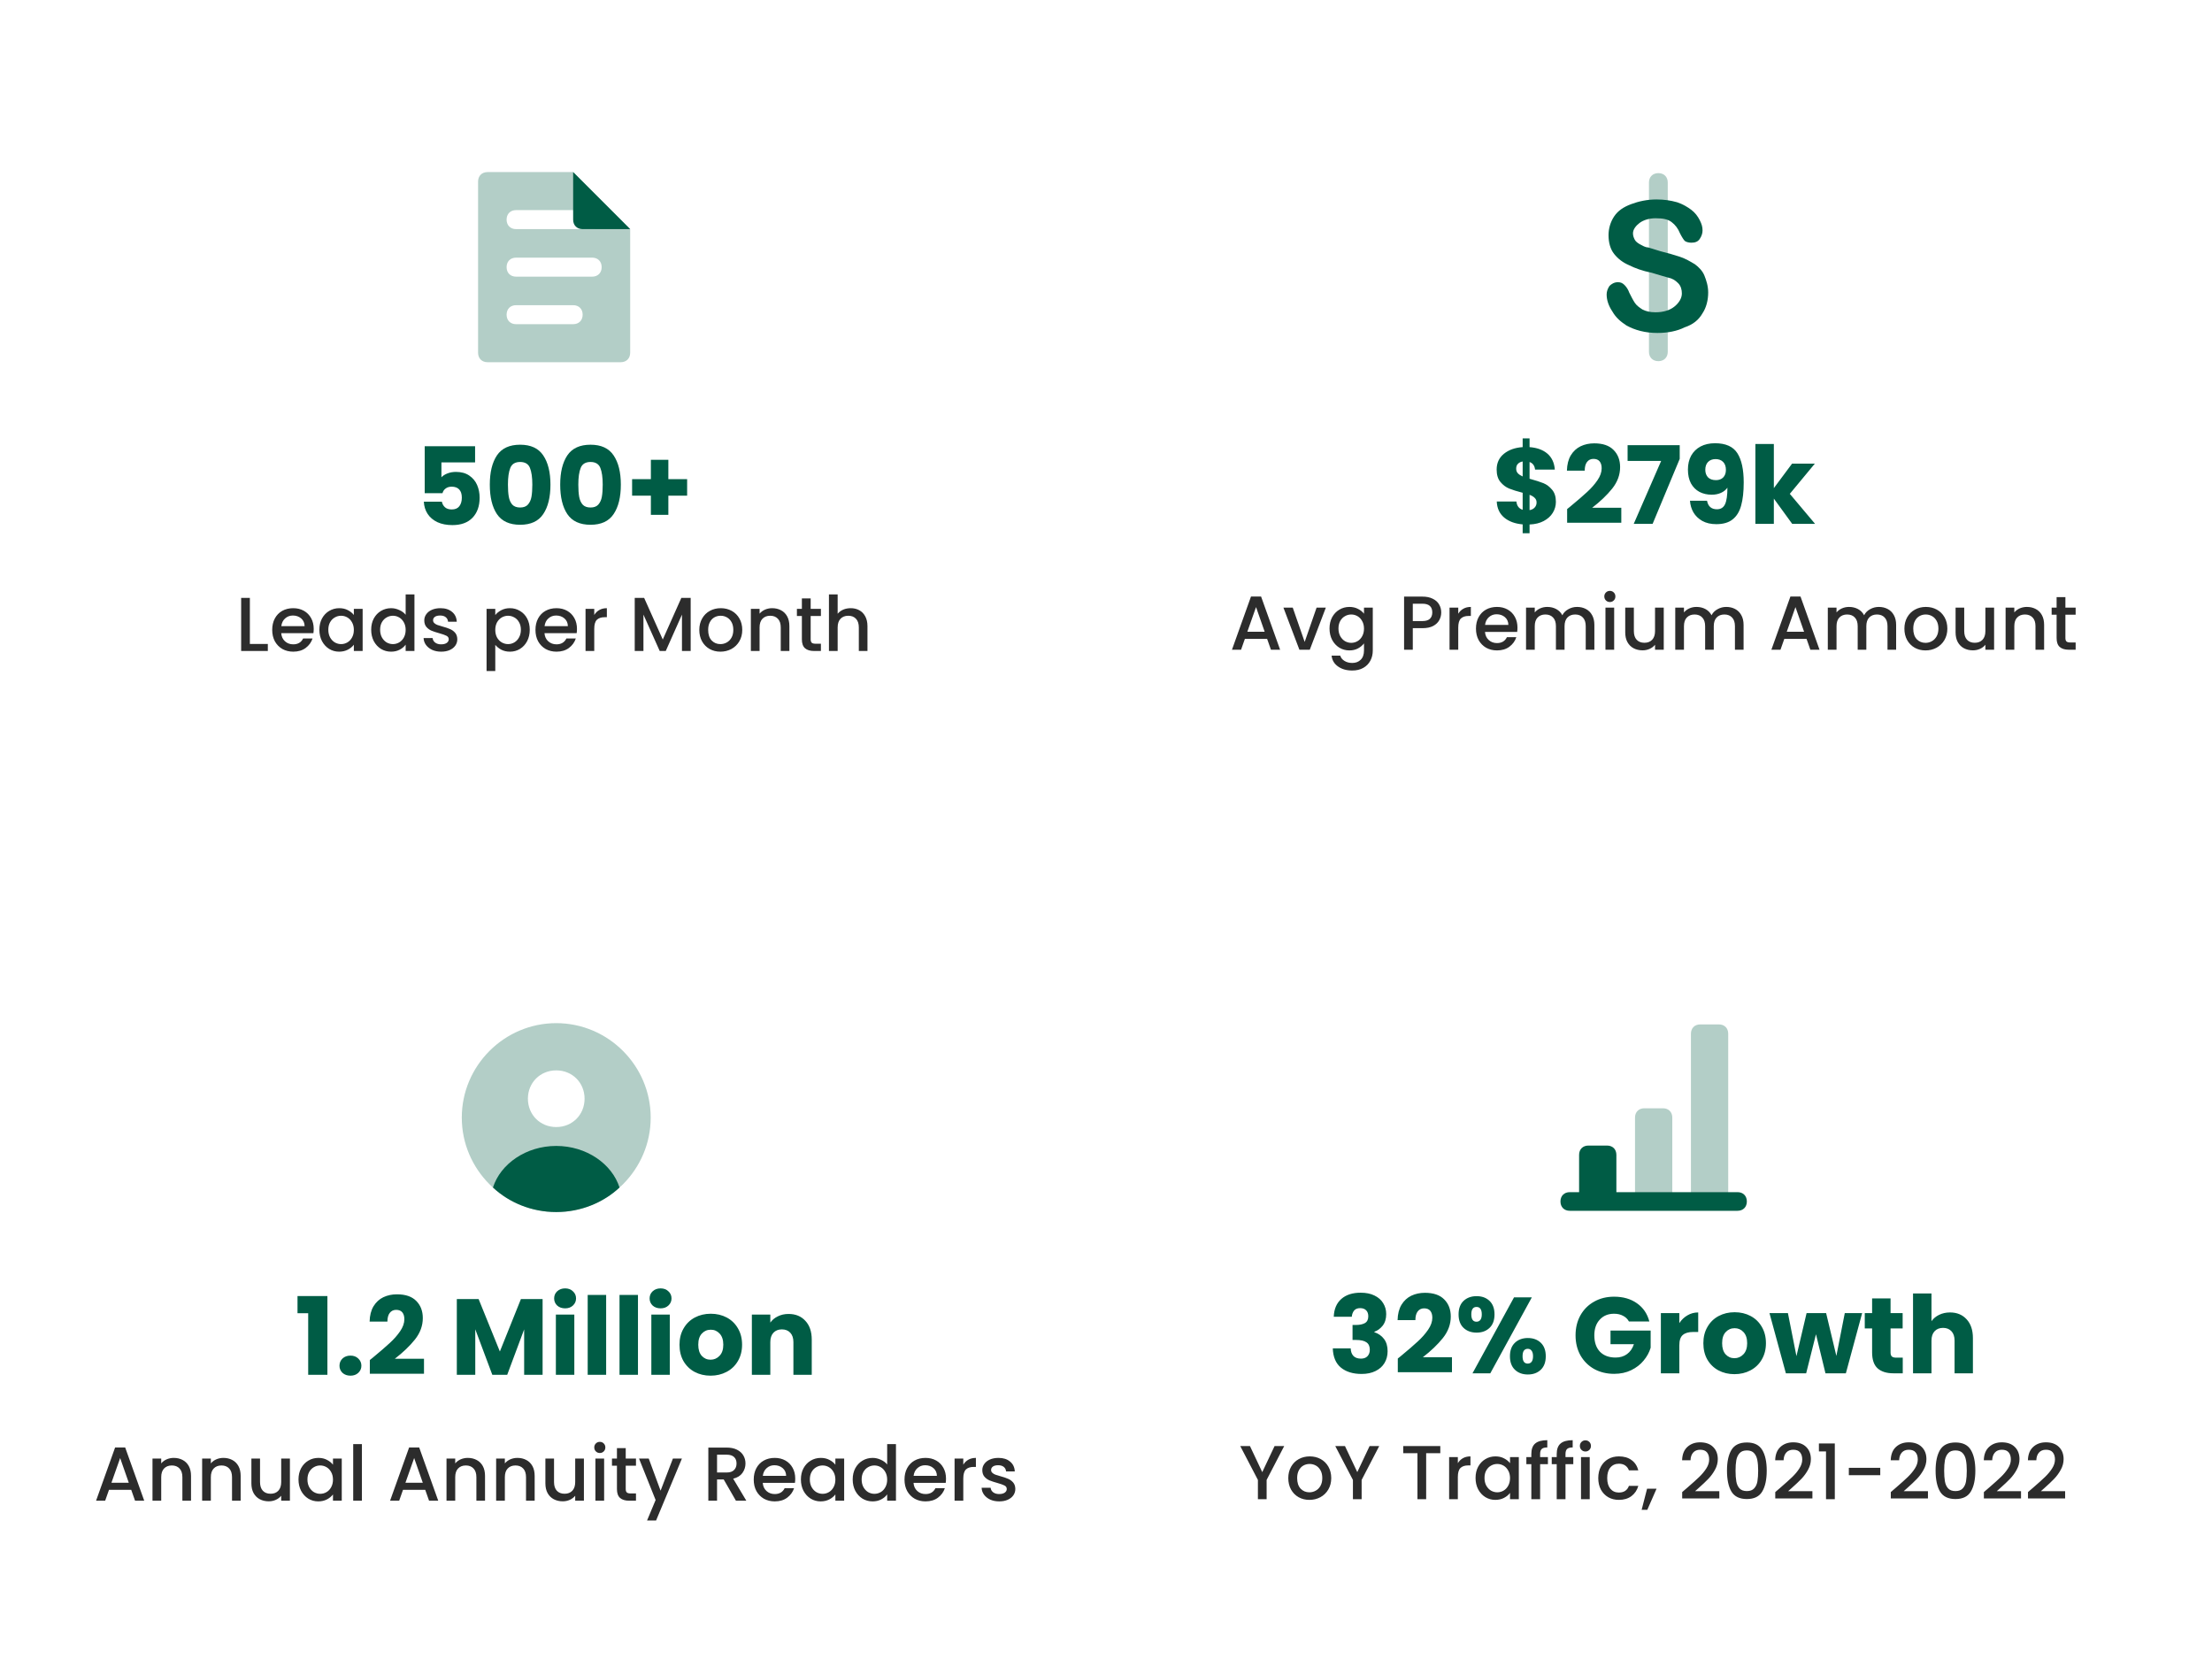 <?xml version="1.0" encoding="UTF-8"?> <svg xmlns="http://www.w3.org/2000/svg" width="492" height="369" viewBox="0 0 492 369" fill="none"><g filter="url(#filter0_d_2346_2205)"><rect x="8.937" y="193.16" width="229.567" height="163.84" rx="4" fill="white"></rect><path opacity="0.3" d="M144.729 244.58C144.729 256.135 135.275 265.588 123.721 265.588C112.166 265.588 102.712 256.135 102.712 244.58C102.712 233.026 112.166 223.572 123.721 223.572C135.275 223.572 144.729 233.026 144.729 244.58ZM123.721 234.076C120.149 234.076 117.418 236.807 117.418 240.378C117.418 243.95 120.149 246.681 123.721 246.681C127.292 246.681 130.023 243.95 130.023 240.378C130.023 236.807 127.292 234.076 123.721 234.076Z" fill="#005C45"></path><path d="M123.72 265.588C129.182 265.588 134.224 263.488 137.796 260.126C136.115 254.874 130.443 250.883 123.72 250.883C116.997 250.883 111.325 254.874 109.645 260.126C113.216 263.488 118.258 265.588 123.72 265.588Z" fill="#005C45"></path><path d="M66.173 288.086V284.27H72.821V301.79H68.549V288.086H66.173ZM77.957 301.982C77.237 301.982 76.645 301.774 76.181 301.358C75.733 300.926 75.509 300.398 75.509 299.774C75.509 299.134 75.733 298.598 76.181 298.166C76.645 297.734 77.237 297.518 77.957 297.518C78.661 297.518 79.237 297.734 79.685 298.166C80.149 298.598 80.381 299.134 80.381 299.774C80.381 300.398 80.149 300.926 79.685 301.358C79.237 301.774 78.661 301.982 77.957 301.982ZM82.258 298.502C82.802 298.07 83.05 297.87 83.002 297.902C84.57 296.606 85.802 295.542 86.698 294.71C87.61 293.878 88.378 293.006 89.002 292.094C89.626 291.182 89.938 290.294 89.938 289.43C89.938 288.774 89.786 288.262 89.482 287.894C89.178 287.526 88.722 287.342 88.114 287.342C87.506 287.342 87.026 287.574 86.674 288.038C86.338 288.486 86.17 289.126 86.17 289.958H82.21C82.242 288.598 82.53 287.462 83.074 286.55C83.634 285.638 84.362 284.966 85.258 284.534C86.17 284.102 87.178 283.886 88.282 283.886C90.186 283.886 91.618 284.374 92.578 285.35C93.554 286.326 94.042 287.598 94.042 289.166C94.042 290.878 93.458 292.47 92.29 293.942C91.122 295.398 89.634 296.822 87.826 298.214H94.306V301.55H82.258V298.502ZM120.687 284.942V301.79H116.583V291.686L112.815 301.79H109.503L105.711 291.662V301.79H101.607V284.942H106.455L111.183 296.606L115.863 284.942H120.687ZM125.702 287.006C124.982 287.006 124.39 286.798 123.926 286.382C123.478 285.95 123.254 285.422 123.254 284.798C123.254 284.158 123.478 283.63 123.926 283.214C124.39 282.782 124.982 282.566 125.702 282.566C126.406 282.566 126.982 282.782 127.43 283.214C127.894 283.63 128.126 284.158 128.126 284.798C128.126 285.422 127.894 285.95 127.43 286.382C126.982 286.798 126.406 287.006 125.702 287.006ZM127.742 288.398V301.79H123.638V288.398H127.742ZM134.821 284.03V301.79H130.717V284.03H134.821ZM141.899 284.03V301.79H137.795V284.03H141.899ZM146.937 287.006C146.217 287.006 145.625 286.798 145.161 286.382C144.713 285.95 144.489 285.422 144.489 284.798C144.489 284.158 144.713 283.63 145.161 283.214C145.625 282.782 146.217 282.566 146.937 282.566C147.641 282.566 148.217 282.782 148.665 283.214C149.129 283.63 149.361 284.158 149.361 284.798C149.361 285.422 149.129 285.95 148.665 286.382C148.217 286.798 147.641 287.006 146.937 287.006ZM148.977 288.398V301.79H144.873V288.398H148.977ZM158.047 301.982C156.735 301.982 155.551 301.702 154.495 301.142C153.455 300.582 152.631 299.782 152.023 298.742C151.431 297.702 151.135 296.486 151.135 295.094C151.135 293.718 151.439 292.51 152.047 291.47C152.655 290.414 153.487 289.606 154.543 289.046C155.599 288.486 156.783 288.206 158.095 288.206C159.407 288.206 160.591 288.486 161.647 289.046C162.703 289.606 163.535 290.414 164.143 291.47C164.751 292.51 165.055 293.718 165.055 295.094C165.055 296.47 164.743 297.686 164.119 298.742C163.511 299.782 162.671 300.582 161.599 301.142C160.543 301.702 159.359 301.982 158.047 301.982ZM158.047 298.43C158.831 298.43 159.495 298.142 160.039 297.566C160.599 296.99 160.879 296.166 160.879 295.094C160.879 294.022 160.607 293.198 160.063 292.622C159.535 292.046 158.879 291.758 158.095 291.758C157.295 291.758 156.631 292.046 156.103 292.622C155.575 293.182 155.311 294.006 155.311 295.094C155.311 296.166 155.567 296.99 156.079 297.566C156.607 298.142 157.263 298.43 158.047 298.43ZM175.392 288.254C176.96 288.254 178.208 288.766 179.136 289.79C180.08 290.798 180.552 292.19 180.552 293.966V301.79H176.472V294.518C176.472 293.622 176.24 292.926 175.776 292.43C175.312 291.934 174.688 291.686 173.904 291.686C173.12 291.686 172.496 291.934 172.032 292.43C171.568 292.926 171.336 293.622 171.336 294.518V301.79H167.232V288.398H171.336V290.174C171.752 289.582 172.312 289.118 173.016 288.782C173.72 288.43 174.512 288.254 175.392 288.254Z" fill="#005C45"></path><path d="M29.189 327.376H24.242L23.392 329.79H21.369L25.602 317.958H27.846L32.079 329.79H30.039L29.189 327.376ZM28.645 325.795L26.724 320.304L24.786 325.795H28.645ZM38.645 320.27C39.382 320.27 40.039 320.423 40.617 320.729C41.207 321.035 41.666 321.488 41.995 322.089C42.323 322.69 42.487 323.415 42.487 324.265V329.79H40.566V324.554C40.566 323.715 40.357 323.075 39.938 322.633C39.518 322.18 38.946 321.953 38.221 321.953C37.495 321.953 36.917 322.18 36.486 322.633C36.067 323.075 35.858 323.715 35.858 324.554V329.79H33.919V320.423H35.858V321.494C36.175 321.109 36.577 320.808 37.065 320.593C37.563 320.378 38.09 320.27 38.645 320.27ZM49.686 320.27C50.422 320.27 51.08 320.423 51.658 320.729C52.247 321.035 52.706 321.488 53.035 322.089C53.363 322.69 53.528 323.415 53.528 324.265V329.79H51.607V324.554C51.607 323.715 51.397 323.075 50.978 322.633C50.558 322.18 49.986 321.953 49.261 321.953C48.535 321.953 47.957 322.18 47.527 322.633C47.107 323.075 46.898 323.715 46.898 324.554V329.79H44.96V320.423H46.898V321.494C47.215 321.109 47.617 320.808 48.105 320.593C48.603 320.378 49.13 320.27 49.686 320.27ZM64.483 320.423V329.79H62.545V328.685C62.239 329.07 61.836 329.376 61.338 329.603C60.85 329.818 60.329 329.926 59.774 329.926C59.037 329.926 58.374 329.773 57.785 329.467C57.207 329.161 56.748 328.708 56.408 328.107C56.079 327.506 55.915 326.781 55.915 325.931V320.423H57.836V325.642C57.836 326.481 58.045 327.127 58.465 327.58C58.884 328.022 59.456 328.243 60.182 328.243C60.907 328.243 61.479 328.022 61.899 327.58C62.329 327.127 62.545 326.481 62.545 325.642V320.423H64.483ZM66.394 325.064C66.394 324.123 66.586 323.29 66.972 322.565C67.368 321.84 67.901 321.279 68.57 320.882C69.25 320.474 69.998 320.27 70.814 320.27C71.55 320.27 72.191 320.417 72.735 320.712C73.29 320.995 73.732 321.352 74.061 321.783V320.423H76.016V329.79H74.061V328.396C73.732 328.838 73.284 329.206 72.718 329.501C72.151 329.796 71.505 329.943 70.78 329.943C69.975 329.943 69.238 329.739 68.57 329.331C67.901 328.912 67.368 328.334 66.972 327.597C66.586 326.849 66.394 326.005 66.394 325.064ZM74.061 325.098C74.061 324.452 73.925 323.891 73.653 323.415C73.392 322.939 73.046 322.576 72.616 322.327C72.185 322.078 71.72 321.953 71.222 321.953C70.723 321.953 70.258 322.078 69.828 322.327C69.397 322.565 69.046 322.922 68.774 323.398C68.513 323.863 68.383 324.418 68.383 325.064C68.383 325.71 68.513 326.277 68.774 326.764C69.046 327.251 69.397 327.625 69.828 327.886C70.27 328.135 70.734 328.26 71.222 328.26C71.72 328.26 72.185 328.135 72.616 327.886C73.046 327.637 73.392 327.274 73.653 326.798C73.925 326.311 74.061 325.744 74.061 325.098ZM80.499 317.21V329.79H78.561V317.21H80.499ZM94.583 327.376H89.636L88.786 329.79H86.763L90.996 317.958H93.24L97.473 329.79H95.433L94.583 327.376ZM94.039 325.795L92.118 320.304L90.18 325.795H94.039ZM104.039 320.27C104.776 320.27 105.433 320.423 106.011 320.729C106.6 321.035 107.059 321.488 107.388 322.089C107.717 322.69 107.881 323.415 107.881 324.265V329.79H105.96V324.554C105.96 323.715 105.75 323.075 105.331 322.633C104.912 322.18 104.339 321.953 103.614 321.953C102.889 321.953 102.311 322.18 101.88 322.633C101.461 323.075 101.251 323.715 101.251 324.554V329.79H99.313V320.423H101.251V321.494C101.568 321.109 101.971 320.808 102.458 320.593C102.957 320.378 103.484 320.27 104.039 320.27ZM115.079 320.27C115.816 320.27 116.473 320.423 117.051 320.729C117.64 321.035 118.099 321.488 118.428 322.089C118.757 322.69 118.921 323.415 118.921 324.265V329.79H117V324.554C117 323.715 116.79 323.075 116.371 322.633C115.952 322.18 115.379 321.953 114.654 321.953C113.929 321.953 113.351 322.18 112.92 322.633C112.501 323.075 112.291 323.715 112.291 324.554V329.79H110.353V320.423H112.291V321.494C112.608 321.109 113.011 320.808 113.498 320.593C113.997 320.378 114.524 320.27 115.079 320.27ZM129.876 320.423V329.79H127.938V328.685C127.632 329.07 127.23 329.376 126.731 329.603C126.244 329.818 125.722 329.926 125.167 329.926C124.43 329.926 123.767 329.773 123.178 329.467C122.6 329.161 122.141 328.708 121.801 328.107C121.472 327.506 121.308 326.781 121.308 325.931V320.423H123.229V325.642C123.229 326.481 123.439 327.127 123.858 327.58C124.277 328.022 124.85 328.243 125.575 328.243C126.3 328.243 126.873 328.022 127.292 327.58C127.723 327.127 127.938 326.481 127.938 325.642V320.423H129.876ZM133.419 319.182C133.068 319.182 132.773 319.063 132.535 318.825C132.297 318.587 132.178 318.292 132.178 317.941C132.178 317.59 132.297 317.295 132.535 317.057C132.773 316.819 133.068 316.7 133.419 316.7C133.759 316.7 134.048 316.819 134.286 317.057C134.524 317.295 134.643 317.59 134.643 317.941C134.643 318.292 134.524 318.587 134.286 318.825C134.048 319.063 133.759 319.182 133.419 319.182ZM134.371 320.423V329.79H132.433V320.423H134.371ZM139.177 322.004V327.189C139.177 327.54 139.256 327.795 139.415 327.954C139.585 328.101 139.868 328.175 140.265 328.175H141.455V329.79H139.925C139.052 329.79 138.383 329.586 137.919 329.178C137.454 328.77 137.222 328.107 137.222 327.189V322.004H136.117V320.423H137.222V318.094H139.177V320.423H141.455V322.004H139.177ZM151.673 320.423L145.927 334.193H143.921L145.825 329.637L142.136 320.423H144.295L146.93 327.563L149.667 320.423H151.673ZM163.688 329.79L160.968 325.064H159.489V329.79H157.551V317.975H161.631C162.538 317.975 163.303 318.134 163.926 318.451C164.561 318.768 165.031 319.193 165.337 319.726C165.655 320.259 165.813 320.854 165.813 321.511C165.813 322.282 165.587 322.984 165.133 323.619C164.691 324.242 164.006 324.667 163.076 324.894L166 329.79H163.688ZM159.489 323.517H161.631C162.357 323.517 162.901 323.336 163.263 322.973C163.637 322.61 163.824 322.123 163.824 321.511C163.824 320.899 163.643 320.423 163.28 320.083C162.918 319.732 162.368 319.556 161.631 319.556H159.489V323.517ZM176.878 324.877C176.878 325.228 176.855 325.546 176.81 325.829H169.653C169.709 326.577 169.987 327.178 170.486 327.631C170.984 328.084 171.596 328.311 172.322 328.311C173.364 328.311 174.101 327.875 174.532 327.002H176.623C176.339 327.863 175.824 328.572 175.076 329.127C174.339 329.671 173.421 329.943 172.322 329.943C171.426 329.943 170.622 329.745 169.908 329.348C169.205 328.94 168.65 328.373 168.242 327.648C167.845 326.911 167.647 326.061 167.647 325.098C167.647 324.135 167.839 323.29 168.225 322.565C168.621 321.828 169.171 321.262 169.874 320.865C170.588 320.468 171.404 320.27 172.322 320.27C173.206 320.27 173.993 320.463 174.685 320.848C175.376 321.233 175.914 321.777 176.3 322.48C176.685 323.171 176.878 323.97 176.878 324.877ZM174.855 324.265C174.843 323.551 174.588 322.979 174.09 322.548C173.591 322.117 172.973 321.902 172.237 321.902C171.568 321.902 170.996 322.117 170.52 322.548C170.044 322.967 169.76 323.54 169.67 324.265H174.855ZM178.139 325.064C178.139 324.123 178.331 323.29 178.717 322.565C179.113 321.84 179.646 321.279 180.315 320.882C180.995 320.474 181.743 320.27 182.559 320.27C183.295 320.27 183.936 320.417 184.48 320.712C185.035 320.995 185.477 321.352 185.806 321.783V320.423H187.761V329.79H185.806V328.396C185.477 328.838 185.029 329.206 184.463 329.501C183.896 329.796 183.25 329.943 182.525 329.943C181.72 329.943 180.983 329.739 180.315 329.331C179.646 328.912 179.113 328.334 178.717 327.597C178.331 326.849 178.139 326.005 178.139 325.064ZM185.806 325.098C185.806 324.452 185.67 323.891 185.398 323.415C185.137 322.939 184.791 322.576 184.361 322.327C183.93 322.078 183.465 321.953 182.967 321.953C182.468 321.953 182.003 322.078 181.573 322.327C181.142 322.565 180.791 322.922 180.519 323.398C180.258 323.863 180.128 324.418 180.128 325.064C180.128 325.71 180.258 326.277 180.519 326.764C180.791 327.251 181.142 327.625 181.573 327.886C182.015 328.135 182.479 328.26 182.967 328.26C183.465 328.26 183.93 328.135 184.361 327.886C184.791 327.637 185.137 327.274 185.398 326.798C185.67 326.311 185.806 325.744 185.806 325.098ZM189.66 325.064C189.66 324.123 189.853 323.29 190.238 322.565C190.635 321.84 191.168 321.279 191.836 320.882C192.516 320.474 193.27 320.27 194.097 320.27C194.709 320.27 195.31 320.406 195.899 320.678C196.5 320.939 196.976 321.29 197.327 321.732V317.21H199.282V329.79H197.327V328.379C197.01 328.832 196.568 329.206 196.001 329.501C195.446 329.796 194.806 329.943 194.08 329.943C193.264 329.943 192.516 329.739 191.836 329.331C191.168 328.912 190.635 328.334 190.238 327.597C189.853 326.849 189.66 326.005 189.66 325.064ZM197.327 325.098C197.327 324.452 197.191 323.891 196.919 323.415C196.659 322.939 196.313 322.576 195.882 322.327C195.452 322.078 194.987 321.953 194.488 321.953C193.99 321.953 193.525 322.078 193.094 322.327C192.664 322.565 192.312 322.922 192.04 323.398C191.78 323.863 191.649 324.418 191.649 325.064C191.649 325.71 191.78 326.277 192.04 326.764C192.312 327.251 192.664 327.625 193.094 327.886C193.536 328.135 194.001 328.26 194.488 328.26C194.987 328.26 195.452 328.135 195.882 327.886C196.313 327.637 196.659 327.274 196.919 326.798C197.191 326.311 197.327 325.744 197.327 325.098ZM210.413 324.877C210.413 325.228 210.39 325.546 210.345 325.829H203.188C203.244 326.577 203.522 327.178 204.021 327.631C204.519 328.084 205.131 328.311 205.857 328.311C206.899 328.311 207.636 327.875 208.067 327.002H210.158C209.874 327.863 209.359 328.572 208.611 329.127C207.874 329.671 206.956 329.943 205.857 329.943C204.961 329.943 204.157 329.745 203.443 329.348C202.74 328.94 202.185 328.373 201.777 327.648C201.38 326.911 201.182 326.061 201.182 325.098C201.182 324.135 201.374 323.29 201.76 322.565C202.156 321.828 202.706 321.262 203.409 320.865C204.123 320.468 204.939 320.27 205.857 320.27C206.741 320.27 207.528 320.463 208.22 320.848C208.911 321.233 209.449 321.777 209.835 322.48C210.22 323.171 210.413 323.97 210.413 324.877ZM208.39 324.265C208.378 323.551 208.123 322.979 207.625 322.548C207.126 322.117 206.508 321.902 205.772 321.902C205.103 321.902 204.531 322.117 204.055 322.548C203.579 322.967 203.295 323.54 203.205 324.265H208.39ZM214.258 321.783C214.541 321.307 214.915 320.939 215.38 320.678C215.856 320.406 216.417 320.27 217.063 320.27V322.276H216.57C215.811 322.276 215.233 322.469 214.836 322.854C214.451 323.239 214.258 323.908 214.258 324.86V329.79H212.32V320.423H214.258V321.783ZM222.244 329.943C221.508 329.943 220.845 329.813 220.255 329.552C219.677 329.28 219.218 328.917 218.878 328.464C218.538 327.999 218.357 327.484 218.334 326.917H220.34C220.374 327.314 220.561 327.648 220.901 327.92C221.253 328.181 221.689 328.311 222.21 328.311C222.754 328.311 223.174 328.209 223.468 328.005C223.774 327.79 223.927 327.518 223.927 327.189C223.927 326.838 223.757 326.577 223.417 326.407C223.089 326.237 222.562 326.05 221.836 325.846C221.134 325.653 220.561 325.466 220.119 325.285C219.677 325.104 219.292 324.826 218.963 324.452C218.646 324.078 218.487 323.585 218.487 322.973C218.487 322.474 218.635 322.021 218.929 321.613C219.224 321.194 219.643 320.865 220.187 320.627C220.743 320.389 221.377 320.27 222.091 320.27C223.157 320.27 224.012 320.542 224.658 321.086C225.316 321.619 225.667 322.35 225.712 323.279H223.774C223.74 322.86 223.57 322.525 223.264 322.276C222.958 322.027 222.545 321.902 222.023 321.902C221.513 321.902 221.122 321.998 220.85 322.191C220.578 322.384 220.442 322.639 220.442 322.956C220.442 323.205 220.533 323.415 220.714 323.585C220.896 323.755 221.117 323.891 221.377 323.993C221.638 324.084 222.023 324.203 222.533 324.35C223.213 324.531 223.769 324.718 224.199 324.911C224.641 325.092 225.021 325.364 225.338 325.727C225.656 326.09 225.82 326.571 225.831 327.172C225.831 327.705 225.684 328.181 225.389 328.6C225.095 329.019 224.675 329.348 224.131 329.586C223.599 329.824 222.97 329.943 222.244 329.943Z" fill="#2C2C2C"></path></g><g filter="url(#filter1_d_2346_2205)"><rect x="251.622" y="193.16" width="232.378" height="163.84" rx="4" fill="white"></rect><path opacity="0.3" d="M365.738 242.507H369.884C371.128 242.507 371.957 243.336 371.957 244.58V263.236H363.666V244.58C363.666 243.336 364.495 242.507 365.738 242.507ZM376.103 225.925V263.236H384.394V225.925C384.394 224.681 383.565 223.852 382.321 223.852H378.175C376.932 223.852 376.103 224.681 376.103 225.925Z" fill="#005C45"></path><path d="M386.466 261.163H359.52V252.871C359.52 251.628 358.69 250.799 357.447 250.799H353.301C352.057 250.799 351.228 251.628 351.228 252.871V261.163H349.155C347.912 261.163 347.083 261.992 347.083 263.236C347.083 264.479 347.912 265.308 349.155 265.308H386.466C387.71 265.308 388.539 264.479 388.539 263.236C388.539 261.992 387.71 261.163 386.466 261.163Z" fill="#005C45"></path><path d="M296.66 288.878C296.724 287.166 297.284 285.846 298.34 284.918C299.396 283.99 300.828 283.526 302.636 283.526C303.836 283.526 304.86 283.734 305.708 284.15C306.572 284.566 307.22 285.134 307.652 285.854C308.1 286.574 308.324 287.382 308.324 288.278C308.324 289.334 308.06 290.198 307.532 290.87C307.004 291.526 306.388 291.974 305.684 292.214V292.31C306.596 292.614 307.316 293.118 307.844 293.822C308.372 294.526 308.636 295.43 308.636 296.534C308.636 297.526 308.404 298.406 307.94 299.174C307.492 299.926 306.828 300.518 305.948 300.95C305.084 301.382 304.052 301.598 302.852 301.598C300.932 301.598 299.396 301.126 298.244 300.182C297.108 299.238 296.508 297.814 296.444 295.91H300.428C300.444 296.614 300.644 297.174 301.028 297.59C301.412 297.99 301.972 298.19 302.708 298.19C303.332 298.19 303.812 298.014 304.148 297.662C304.5 297.294 304.676 296.814 304.676 296.222C304.676 295.454 304.428 294.902 303.932 294.566C303.452 294.214 302.676 294.038 301.604 294.038H300.836V290.702H301.604C302.42 290.702 303.076 290.566 303.572 290.294C304.084 290.006 304.34 289.502 304.34 288.782C304.34 288.206 304.18 287.758 303.86 287.438C303.54 287.118 303.1 286.958 302.54 286.958C301.932 286.958 301.476 287.142 301.172 287.51C300.884 287.878 300.716 288.334 300.668 288.878H296.66ZM310.903 298.166C311.447 297.734 311.695 297.534 311.647 297.566C313.215 296.27 314.447 295.206 315.343 294.374C316.255 293.542 317.023 292.67 317.647 291.758C318.271 290.846 318.583 289.958 318.583 289.094C318.583 288.438 318.431 287.926 318.127 287.558C317.823 287.19 317.367 287.006 316.759 287.006C316.151 287.006 315.671 287.238 315.319 287.702C314.983 288.15 314.815 288.79 314.815 289.622H310.855C310.887 288.262 311.175 287.126 311.719 286.214C312.279 285.302 313.007 284.63 313.903 284.198C314.815 283.766 315.823 283.55 316.927 283.55C318.831 283.55 320.263 284.038 321.223 285.014C322.199 285.99 322.687 287.262 322.687 288.83C322.687 290.542 322.103 292.134 320.935 293.606C319.767 295.062 318.279 296.486 316.471 297.878H322.951V301.214H310.903V298.166ZM324.422 288.35C324.422 287.054 324.79 286.054 325.526 285.35C326.278 284.646 327.246 284.294 328.43 284.294C329.614 284.294 330.574 284.646 331.31 285.35C332.046 286.054 332.414 287.054 332.414 288.35C332.414 289.646 332.046 290.646 331.31 291.35C330.574 292.054 329.614 292.406 328.43 292.406C327.246 292.406 326.278 292.054 325.526 291.35C324.79 290.646 324.422 289.646 324.422 288.35ZM340.718 284.558L331.478 301.454H327.518L336.758 284.558H340.718ZM328.406 286.694C327.638 286.694 327.254 287.246 327.254 288.35C327.254 289.438 327.638 289.982 328.406 289.982C328.774 289.982 329.062 289.846 329.27 289.574C329.478 289.302 329.582 288.894 329.582 288.35C329.582 287.246 329.19 286.694 328.406 286.694ZM335.846 297.662C335.846 296.366 336.214 295.366 336.95 294.662C337.686 293.958 338.646 293.606 339.83 293.606C341.014 293.606 341.974 293.958 342.71 294.662C343.446 295.366 343.814 296.366 343.814 297.662C343.814 298.958 343.446 299.958 342.71 300.662C341.974 301.366 341.014 301.718 339.83 301.718C338.646 301.718 337.686 301.366 336.95 300.662C336.214 299.958 335.846 298.958 335.846 297.662ZM339.806 296.006C339.438 296.006 339.15 296.142 338.942 296.414C338.75 296.686 338.654 297.102 338.654 297.662C338.654 298.75 339.038 299.294 339.806 299.294C340.174 299.294 340.462 299.158 340.67 298.886C340.878 298.614 340.982 298.206 340.982 297.662C340.982 297.118 340.878 296.71 340.67 296.438C340.462 296.15 340.174 296.006 339.806 296.006ZM362.319 289.934C362.015 289.374 361.575 288.95 360.999 288.662C360.439 288.358 359.775 288.206 359.007 288.206C357.679 288.206 356.615 288.646 355.815 289.526C355.015 290.39 354.615 291.55 354.615 293.006C354.615 294.558 355.031 295.774 355.863 296.654C356.711 297.518 357.871 297.95 359.343 297.95C360.351 297.95 361.199 297.694 361.887 297.182C362.591 296.67 363.103 295.934 363.423 294.974H358.215V291.95H367.143V295.766C366.839 296.79 366.319 297.742 365.583 298.622C364.863 299.502 363.943 300.214 362.823 300.758C361.703 301.302 360.439 301.574 359.031 301.574C357.367 301.574 355.879 301.214 354.567 300.494C353.271 299.758 352.255 298.742 351.519 297.446C350.799 296.15 350.439 294.67 350.439 293.006C350.439 291.342 350.799 289.862 351.519 288.566C352.255 287.254 353.271 286.238 354.567 285.518C355.863 284.782 357.343 284.414 359.007 284.414C361.023 284.414 362.719 284.902 364.095 285.878C365.487 286.854 366.407 288.206 366.855 289.934H362.319ZM373.52 290.294C374 289.558 374.6 288.982 375.32 288.566C376.04 288.134 376.84 287.918 377.72 287.918V292.262H376.592C375.568 292.262 374.8 292.486 374.288 292.934C373.776 293.366 373.52 294.134 373.52 295.238V301.454H369.416V288.062H373.52V290.294ZM385.778 301.646C384.466 301.646 383.282 301.366 382.226 300.806C381.186 300.246 380.362 299.446 379.754 298.406C379.162 297.366 378.866 296.15 378.866 294.758C378.866 293.382 379.17 292.174 379.778 291.134C380.386 290.078 381.218 289.27 382.274 288.71C383.33 288.15 384.514 287.87 385.826 287.87C387.138 287.87 388.322 288.15 389.378 288.71C390.434 289.27 391.266 290.078 391.874 291.134C392.482 292.174 392.786 293.382 392.786 294.758C392.786 296.134 392.474 297.35 391.85 298.406C391.242 299.446 390.402 300.246 389.33 300.806C388.274 301.366 387.09 301.646 385.778 301.646ZM385.778 298.094C386.562 298.094 387.226 297.806 387.77 297.23C388.33 296.654 388.61 295.83 388.61 294.758C388.61 293.686 388.338 292.862 387.794 292.286C387.266 291.71 386.61 291.422 385.826 291.422C385.026 291.422 384.362 291.71 383.834 292.286C383.306 292.846 383.042 293.67 383.042 294.758C383.042 295.83 383.298 296.654 383.81 297.23C384.338 297.806 384.994 298.094 385.778 298.094ZM414.187 288.062L410.563 301.454H406.027L403.915 292.766L401.731 301.454H397.219L393.571 288.062H397.675L399.571 297.638L401.827 288.062H406.171L408.451 297.59L410.323 288.062H414.187ZM423.216 297.974V301.454H421.128C419.64 301.454 418.48 301.094 417.648 300.374C416.816 299.638 416.4 298.446 416.4 296.798V291.47H414.768V288.062H416.4V284.798H420.504V288.062H423.192V291.47H420.504V296.846C420.504 297.246 420.6 297.534 420.792 297.71C420.984 297.886 421.304 297.974 421.752 297.974H423.216ZM433.734 287.918C435.27 287.918 436.502 288.43 437.43 289.454C438.358 290.462 438.822 291.854 438.822 293.63V301.454H434.742V294.182C434.742 293.286 434.51 292.59 434.046 292.094C433.582 291.598 432.958 291.35 432.174 291.35C431.39 291.35 430.766 291.598 430.302 292.094C429.838 292.59 429.606 293.286 429.606 294.182V301.454H425.502V283.694H429.606V289.862C430.022 289.27 430.59 288.798 431.31 288.446C432.03 288.094 432.838 287.918 433.734 287.918Z" fill="#005C45"></path><path d="M285.636 317.639L281.726 325.17V329.454H279.788V325.17L275.861 317.639H278.02L280.757 323.436L283.494 317.639H285.636ZM291.237 329.607C290.353 329.607 289.554 329.409 288.84 329.012C288.126 328.604 287.565 328.037 287.157 327.312C286.749 326.575 286.545 325.725 286.545 324.762C286.545 323.81 286.755 322.966 287.174 322.229C287.593 321.492 288.166 320.926 288.891 320.529C289.616 320.132 290.427 319.934 291.322 319.934C292.217 319.934 293.028 320.132 293.753 320.529C294.478 320.926 295.051 321.492 295.47 322.229C295.889 322.966 296.099 323.81 296.099 324.762C296.099 325.714 295.884 326.558 295.453 327.295C295.022 328.032 294.433 328.604 293.685 329.012C292.948 329.409 292.132 329.607 291.237 329.607ZM291.237 327.924C291.736 327.924 292.2 327.805 292.631 327.567C293.073 327.329 293.43 326.972 293.702 326.496C293.974 326.02 294.11 325.442 294.11 324.762C294.11 324.082 293.98 323.51 293.719 323.045C293.458 322.569 293.113 322.212 292.682 321.974C292.251 321.736 291.787 321.617 291.288 321.617C290.789 321.617 290.325 321.736 289.894 321.974C289.475 322.212 289.14 322.569 288.891 323.045C288.642 323.51 288.517 324.082 288.517 324.762C288.517 325.771 288.772 326.553 289.282 327.108C289.803 327.652 290.455 327.924 291.237 327.924ZM306.77 317.639L302.86 325.17V329.454H300.922V325.17L296.995 317.639H299.154L301.891 323.436L304.628 317.639H306.77ZM320.357 317.639V319.22H317.212V329.454H315.274V319.22H312.112V317.639H320.357ZM324.257 321.447C324.541 320.971 324.915 320.603 325.379 320.342C325.855 320.07 326.416 319.934 327.062 319.934V321.94H326.569C325.81 321.94 325.232 322.133 324.835 322.518C324.45 322.903 324.257 323.572 324.257 324.524V329.454H322.319V320.087H324.257V321.447ZM328.198 324.728C328.198 323.787 328.391 322.954 328.776 322.229C329.173 321.504 329.705 320.943 330.374 320.546C331.054 320.138 331.802 319.934 332.618 319.934C333.355 319.934 333.995 320.081 334.539 320.376C335.094 320.659 335.536 321.016 335.865 321.447V320.087H337.82V329.454H335.865V328.06C335.536 328.502 335.089 328.87 334.522 329.165C333.955 329.46 333.309 329.607 332.584 329.607C331.779 329.607 331.043 329.403 330.374 328.995C329.705 328.576 329.173 327.998 328.776 327.261C328.391 326.513 328.198 325.669 328.198 324.728ZM335.865 324.762C335.865 324.116 335.729 323.555 335.457 323.079C335.196 322.603 334.851 322.24 334.42 321.991C333.989 321.742 333.525 321.617 333.026 321.617C332.527 321.617 332.063 321.742 331.632 321.991C331.201 322.229 330.85 322.586 330.578 323.062C330.317 323.527 330.187 324.082 330.187 324.728C330.187 325.374 330.317 325.941 330.578 326.428C330.85 326.915 331.201 327.289 331.632 327.55C332.074 327.799 332.539 327.924 333.026 327.924C333.525 327.924 333.989 327.799 334.42 327.55C334.851 327.301 335.196 326.938 335.457 326.462C335.729 325.975 335.865 325.408 335.865 324.762ZM344.292 321.668H342.558V329.454H340.603V321.668H339.498V320.087H340.603V319.424C340.603 318.347 340.887 317.565 341.453 317.078C342.031 316.579 342.932 316.33 344.156 316.33V317.945C343.567 317.945 343.153 318.058 342.915 318.285C342.677 318.5 342.558 318.88 342.558 319.424V320.087H344.292V321.668ZM349.937 321.668H348.203V329.454H346.248V321.668H345.143V320.087H346.248V319.424C346.248 318.347 346.531 317.565 347.098 317.078C347.676 316.579 348.577 316.33 349.801 316.33V317.945C349.212 317.945 348.798 318.058 348.56 318.285C348.322 318.5 348.203 318.88 348.203 319.424V320.087H349.937V321.668ZM352.64 318.846C352.289 318.846 351.994 318.727 351.756 318.489C351.518 318.251 351.399 317.956 351.399 317.605C351.399 317.254 351.518 316.959 351.756 316.721C351.994 316.483 352.289 316.364 352.64 316.364C352.98 316.364 353.269 316.483 353.507 316.721C353.745 316.959 353.864 317.254 353.864 317.605C353.864 317.956 353.745 318.251 353.507 318.489C353.269 318.727 352.98 318.846 352.64 318.846ZM353.592 320.087V329.454H351.654V320.087H353.592ZM355.491 324.762C355.491 323.799 355.683 322.954 356.069 322.229C356.465 321.492 357.009 320.926 357.701 320.529C358.392 320.132 359.185 319.934 360.081 319.934C361.214 319.934 362.149 320.206 362.886 320.75C363.634 321.283 364.138 322.048 364.399 323.045H362.308C362.138 322.58 361.866 322.218 361.492 321.957C361.118 321.696 360.647 321.566 360.081 321.566C359.287 321.566 358.653 321.849 358.177 322.416C357.712 322.971 357.48 323.753 357.48 324.762C357.48 325.771 357.712 326.558 358.177 327.125C358.653 327.692 359.287 327.975 360.081 327.975C361.203 327.975 361.945 327.482 362.308 326.496H364.399C364.127 327.448 363.617 328.207 362.869 328.774C362.121 329.329 361.191 329.607 360.081 329.607C359.185 329.607 358.392 329.409 357.701 329.012C357.009 328.604 356.465 328.037 356.069 327.312C355.683 326.575 355.491 325.725 355.491 324.762ZM368.455 327.125L366.398 331.817H365.14L366.347 327.125H368.455ZM375.381 326.819C376.469 325.878 377.324 325.108 377.948 324.507C378.582 323.895 379.109 323.26 379.529 322.603C379.948 321.946 380.158 321.288 380.158 320.631C380.158 319.951 379.993 319.418 379.665 319.033C379.347 318.648 378.843 318.455 378.152 318.455C377.483 318.455 376.962 318.67 376.588 319.101C376.225 319.52 376.032 320.087 376.01 320.801H374.14C374.174 319.509 374.559 318.523 375.296 317.843C376.044 317.152 376.99 316.806 378.135 316.806C379.37 316.806 380.333 317.146 381.025 317.826C381.727 318.506 382.079 319.413 382.079 320.546C382.079 321.362 381.869 322.15 381.45 322.909C381.042 323.657 380.549 324.331 379.971 324.932C379.404 325.521 378.679 326.207 377.795 326.989L377.03 327.669H382.419V329.284H374.157V327.873L375.381 326.819ZM384.121 323.096C384.121 321.135 384.45 319.605 385.107 318.506C385.776 317.395 386.92 316.84 388.541 316.84C390.162 316.84 391.301 317.395 391.958 318.506C392.627 319.605 392.961 321.135 392.961 323.096C392.961 325.079 392.627 326.632 391.958 327.754C391.301 328.865 390.162 329.42 388.541 329.42C386.92 329.42 385.776 328.865 385.107 327.754C384.45 326.632 384.121 325.079 384.121 323.096ZM391.057 323.096C391.057 322.178 390.995 321.402 390.87 320.767C390.757 320.132 390.519 319.617 390.156 319.22C389.793 318.812 389.255 318.608 388.541 318.608C387.827 318.608 387.289 318.812 386.926 319.22C386.563 319.617 386.32 320.132 386.195 320.767C386.082 321.402 386.025 322.178 386.025 323.096C386.025 324.048 386.082 324.847 386.195 325.493C386.308 326.139 386.546 326.66 386.909 327.057C387.283 327.454 387.827 327.652 388.541 327.652C389.255 327.652 389.793 327.454 390.156 327.057C390.53 326.66 390.774 326.139 390.887 325.493C391 324.847 391.057 324.048 391.057 323.096ZM396.083 326.819C397.171 325.878 398.026 325.108 398.65 324.507C399.284 323.895 399.811 323.26 400.231 322.603C400.65 321.946 400.86 321.288 400.86 320.631C400.86 319.951 400.695 319.418 400.367 319.033C400.049 318.648 399.545 318.455 398.854 318.455C398.185 318.455 397.664 318.67 397.29 319.101C396.927 319.52 396.734 320.087 396.712 320.801H394.842C394.876 319.509 395.261 318.523 395.998 317.843C396.746 317.152 397.692 316.806 398.837 316.806C400.072 316.806 401.035 317.146 401.727 317.826C402.429 318.506 402.781 319.413 402.781 320.546C402.781 321.362 402.571 322.15 402.152 322.909C401.744 323.657 401.251 324.331 400.673 324.932C400.106 325.521 399.381 326.207 398.497 326.989L397.732 327.669H403.121V329.284H394.859V327.873L396.083 326.819ZM404.568 318.829V317.061H408.104V329.454H406.149V318.829H404.568ZM418.213 322.484V324.116H411.226V322.484H418.213ZM421.782 326.819C422.87 325.878 423.726 325.108 424.349 324.507C424.984 323.895 425.511 323.26 425.93 322.603C426.349 321.946 426.559 321.288 426.559 320.631C426.559 319.951 426.395 319.418 426.066 319.033C425.749 318.648 425.244 318.455 424.553 318.455C423.884 318.455 423.363 318.67 422.989 319.101C422.626 319.52 422.434 320.087 422.411 320.801H420.541C420.575 319.509 420.96 318.523 421.697 317.843C422.445 317.152 423.391 316.806 424.536 316.806C425.771 316.806 426.735 317.146 427.426 317.826C428.129 318.506 428.48 319.413 428.48 320.546C428.48 321.362 428.27 322.15 427.851 322.909C427.443 323.657 426.95 324.331 426.372 324.932C425.805 325.521 425.08 326.207 424.196 326.989L423.431 327.669H428.82V329.284H420.558V327.873L421.782 326.819ZM430.522 323.096C430.522 321.135 430.851 319.605 431.508 318.506C432.177 317.395 433.322 316.84 434.942 316.84C436.563 316.84 437.702 317.395 438.359 318.506C439.028 319.605 439.362 321.135 439.362 323.096C439.362 325.079 439.028 326.632 438.359 327.754C437.702 328.865 436.563 329.42 434.942 329.42C433.322 329.42 432.177 328.865 431.508 327.754C430.851 326.632 430.522 325.079 430.522 323.096ZM437.458 323.096C437.458 322.178 437.396 321.402 437.271 320.767C437.158 320.132 436.92 319.617 436.557 319.22C436.195 318.812 435.656 318.608 434.942 318.608C434.228 318.608 433.69 318.812 433.327 319.22C432.965 319.617 432.721 320.132 432.596 320.767C432.483 321.402 432.426 322.178 432.426 323.096C432.426 324.048 432.483 324.847 432.596 325.493C432.71 326.139 432.948 326.66 433.31 327.057C433.684 327.454 434.228 327.652 434.942 327.652C435.656 327.652 436.195 327.454 436.557 327.057C436.931 326.66 437.175 326.139 437.288 325.493C437.402 324.847 437.458 324.048 437.458 323.096ZM442.484 326.819C443.572 325.878 444.428 325.108 445.051 324.507C445.686 323.895 446.213 323.26 446.632 322.603C447.051 321.946 447.261 321.288 447.261 320.631C447.261 319.951 447.097 319.418 446.768 319.033C446.451 318.648 445.946 318.455 445.255 318.455C444.586 318.455 444.065 318.67 443.691 319.101C443.328 319.52 443.136 320.087 443.113 320.801H441.243C441.277 319.509 441.662 318.523 442.399 317.843C443.147 317.152 444.093 316.806 445.238 316.806C446.473 316.806 447.437 317.146 448.128 317.826C448.831 318.506 449.182 319.413 449.182 320.546C449.182 321.362 448.972 322.15 448.553 322.909C448.145 323.657 447.652 324.331 447.074 324.932C446.507 325.521 445.782 326.207 444.898 326.989L444.133 327.669H449.522V329.284H441.26V327.873L442.484 326.819ZM452.296 326.819C453.384 325.878 454.239 325.108 454.863 324.507C455.497 323.895 456.024 323.26 456.444 322.603C456.863 321.946 457.073 321.288 457.073 320.631C457.073 319.951 456.908 319.418 456.58 319.033C456.262 318.648 455.758 318.455 455.067 318.455C454.398 318.455 453.877 318.67 453.503 319.101C453.14 319.52 452.947 320.087 452.925 320.801H451.055C451.089 319.509 451.474 318.523 452.211 317.843C452.959 317.152 453.905 316.806 455.05 316.806C456.285 316.806 457.248 317.146 457.94 317.826C458.642 318.506 458.994 319.413 458.994 320.546C458.994 321.362 458.784 322.15 458.365 322.909C457.957 323.657 457.464 324.331 456.886 324.932C456.319 325.521 455.594 326.207 454.71 326.989L453.945 327.669H459.334V329.284H451.072V327.873L452.296 326.819Z" fill="#2C2C2C"></path></g><g filter="url(#filter2_d_2346_2205)"><rect x="8" y="4" width="230.504" height="163.84" rx="4" fill="white"></rect><path opacity="0.3" d="M138.053 76.565H108.45C107.182 76.565 106.336 75.719 106.336 74.45V36.389C106.336 35.121 107.182 34.275 108.45 34.275H127.481L140.168 46.962V74.45C140.168 75.719 139.322 76.565 138.053 76.565ZM129.595 65.992C129.595 64.724 128.75 63.878 127.481 63.878H114.794C113.525 63.878 112.679 64.724 112.679 65.992C112.679 67.261 113.525 68.107 114.794 68.107H127.481C128.75 68.107 129.595 67.261 129.595 65.992ZM133.824 55.42C133.824 54.151 132.979 53.305 131.71 53.305H114.794C113.525 53.305 112.679 54.151 112.679 55.42C112.679 56.688 113.525 57.534 114.794 57.534H131.71C132.979 57.534 133.824 56.688 133.824 55.42ZM133.824 44.847C133.824 43.579 132.979 42.733 131.71 42.733H114.794C113.525 42.733 112.679 43.579 112.679 44.847C112.679 46.116 113.525 46.962 114.794 46.962H131.71C132.979 46.962 133.824 46.116 133.824 44.847Z" fill="#005C45"></path><path d="M129.595 46.962H140.168L127.481 34.275V44.847C127.481 46.116 128.327 46.962 129.595 46.962Z" fill="#005C45"></path><path d="M105.672 98.85H98.184V102.162C98.504 101.81 98.952 101.522 99.528 101.298C100.104 101.074 100.728 100.962 101.4 100.962C102.6 100.962 103.592 101.234 104.376 101.778C105.176 102.322 105.76 103.026 106.128 103.89C106.496 104.754 106.68 105.69 106.68 106.698C106.68 108.57 106.152 110.058 105.096 111.162C104.04 112.25 102.552 112.794 100.632 112.794C99.352 112.794 98.24 112.578 97.296 112.146C96.352 111.698 95.624 111.082 95.112 110.298C94.6 109.514 94.32 108.61 94.272 107.586H98.28C98.376 108.082 98.608 108.498 98.976 108.834C99.344 109.154 99.848 109.314 100.488 109.314C101.24 109.314 101.8 109.074 102.168 108.594C102.536 108.114 102.72 107.474 102.72 106.674C102.72 105.89 102.528 105.29 102.144 104.874C101.76 104.458 101.2 104.25 100.464 104.25C99.92 104.25 99.472 104.386 99.12 104.658C98.768 104.914 98.536 105.258 98.424 105.69H94.464V95.25H105.672V98.85ZM108.945 103.794C108.945 101.042 109.473 98.874 110.529 97.29C111.601 95.706 113.321 94.914 115.689 94.914C118.057 94.914 119.769 95.706 120.825 97.29C121.897 98.874 122.433 101.042 122.433 103.794C122.433 106.578 121.897 108.762 120.825 110.346C119.769 111.93 118.057 112.722 115.689 112.722C113.321 112.722 111.601 111.93 110.529 110.346C109.473 108.762 108.945 106.578 108.945 103.794ZM118.401 103.794C118.401 102.178 118.225 100.938 117.873 100.074C117.521 99.194 116.793 98.754 115.689 98.754C114.585 98.754 113.857 99.194 113.505 100.074C113.153 100.938 112.977 102.178 112.977 103.794C112.977 104.882 113.041 105.786 113.169 106.506C113.297 107.21 113.553 107.786 113.937 108.234C114.337 108.666 114.921 108.882 115.689 108.882C116.457 108.882 117.033 108.666 117.417 108.234C117.817 107.786 118.081 107.21 118.209 106.506C118.337 105.786 118.401 104.882 118.401 103.794ZM124.601 103.794C124.601 101.042 125.129 98.874 126.185 97.29C127.257 95.706 128.977 94.914 131.345 94.914C133.713 94.914 135.425 95.706 136.481 97.29C137.553 98.874 138.089 101.042 138.089 103.794C138.089 106.578 137.553 108.762 136.481 110.346C135.425 111.93 133.713 112.722 131.345 112.722C128.977 112.722 127.257 111.93 126.185 110.346C125.129 108.762 124.601 106.578 124.601 103.794ZM134.057 103.794C134.057 102.178 133.881 100.938 133.529 100.074C133.177 99.194 132.449 98.754 131.345 98.754C130.241 98.754 129.513 99.194 129.161 100.074C128.809 100.938 128.633 102.178 128.633 103.794C128.633 104.882 128.697 105.786 128.825 106.506C128.953 107.21 129.209 107.786 129.593 108.234C129.993 108.666 130.577 108.882 131.345 108.882C132.113 108.882 132.689 108.666 133.073 108.234C133.473 107.786 133.737 107.21 133.865 106.506C133.993 105.786 134.057 104.882 134.057 103.794ZM152.834 106.242H148.658V110.514H144.77V106.242H140.594V102.57H144.77V98.274H148.658V102.57H152.834V106.242Z" fill="#005C45"></path><path d="M55.576 139.23H59.571V140.794H53.638V128.979H55.576V139.23ZM69.777 135.881C69.777 136.232 69.754 136.549 69.709 136.833H62.552C62.609 137.581 62.886 138.181 63.385 138.635C63.884 139.088 64.496 139.315 65.221 139.315C66.264 139.315 67 138.878 67.431 138.006H69.522C69.239 138.867 68.723 139.575 67.975 140.131C67.238 140.675 66.32 140.947 65.221 140.947C64.326 140.947 63.521 140.748 62.807 140.352C62.104 139.944 61.549 139.377 61.141 138.652C60.744 137.915 60.546 137.065 60.546 136.102C60.546 135.138 60.739 134.294 61.124 133.569C61.521 132.832 62.07 132.265 62.773 131.869C63.487 131.472 64.303 131.274 65.221 131.274C66.105 131.274 66.893 131.466 67.584 131.852C68.275 132.237 68.814 132.781 69.199 133.484C69.584 134.175 69.777 134.974 69.777 135.881ZM67.754 135.269C67.743 134.555 67.488 133.982 66.989 133.552C66.49 133.121 65.873 132.906 65.136 132.906C64.467 132.906 63.895 133.121 63.419 133.552C62.943 133.971 62.66 134.543 62.569 135.269H67.754ZM71.038 136.068C71.038 135.127 71.231 134.294 71.616 133.569C72.013 132.843 72.546 132.282 73.214 131.886C73.894 131.478 74.642 131.274 75.458 131.274C76.195 131.274 76.835 131.421 77.379 131.716C77.934 131.999 78.376 132.356 78.705 132.787V131.427H80.66V140.794H78.705V139.4C78.376 139.842 77.929 140.21 77.362 140.505C76.796 140.799 76.15 140.947 75.424 140.947C74.62 140.947 73.883 140.743 73.214 140.335C72.546 139.915 72.013 139.337 71.616 138.601C71.231 137.853 71.038 137.008 71.038 136.068ZM78.705 136.102C78.705 135.456 78.569 134.895 78.297 134.419C78.037 133.943 77.691 133.58 77.26 133.331C76.829 133.081 76.365 132.957 75.866 132.957C75.368 132.957 74.903 133.081 74.472 133.331C74.041 133.569 73.69 133.926 73.418 134.402C73.157 134.866 73.027 135.422 73.027 136.068C73.027 136.714 73.157 137.28 73.418 137.768C73.69 138.255 74.041 138.629 74.472 138.89C74.914 139.139 75.379 139.264 75.866 139.264C76.365 139.264 76.829 139.139 77.26 138.89C77.691 138.64 78.037 138.278 78.297 137.802C78.569 137.314 78.705 136.748 78.705 136.102ZM82.56 136.068C82.56 135.127 82.752 134.294 83.138 133.569C83.534 132.843 84.067 132.282 84.736 131.886C85.416 131.478 86.169 131.274 86.997 131.274C87.609 131.274 88.209 131.41 88.799 131.682C89.399 131.942 89.875 132.294 90.227 132.736V128.214H92.182V140.794H90.227V139.383C89.909 139.836 89.467 140.21 88.901 140.505C88.345 140.799 87.705 140.947 86.98 140.947C86.164 140.947 85.416 140.743 84.736 140.335C84.067 139.915 83.534 139.337 83.138 138.601C82.752 137.853 82.56 137.008 82.56 136.068ZM90.227 136.102C90.227 135.456 90.091 134.895 89.819 134.419C89.558 133.943 89.212 133.58 88.782 133.331C88.351 133.081 87.886 132.957 87.388 132.957C86.889 132.957 86.424 133.081 85.994 133.331C85.563 133.569 85.212 133.926 84.94 134.402C84.679 134.866 84.549 135.422 84.549 136.068C84.549 136.714 84.679 137.28 84.94 137.768C85.212 138.255 85.563 138.629 85.994 138.89C86.436 139.139 86.9 139.264 87.388 139.264C87.886 139.264 88.351 139.139 88.782 138.89C89.212 138.64 89.558 138.278 89.819 137.802C90.091 137.314 90.227 136.748 90.227 136.102ZM98.127 140.947C97.391 140.947 96.728 140.816 96.138 140.556C95.56 140.284 95.101 139.921 94.761 139.468C94.421 139.003 94.24 138.487 94.217 137.921H96.223C96.257 138.317 96.444 138.652 96.784 138.924C97.135 139.184 97.572 139.315 98.093 139.315C98.637 139.315 99.056 139.213 99.351 139.009C99.657 138.793 99.81 138.521 99.81 138.193C99.81 137.841 99.64 137.581 99.3 137.411C98.972 137.241 98.445 137.054 97.719 136.85C97.016 136.657 96.444 136.47 96.002 136.289C95.56 136.107 95.175 135.83 94.846 135.456C94.529 135.082 94.37 134.589 94.37 133.977C94.37 133.478 94.517 133.025 94.812 132.617C95.107 132.197 95.526 131.869 96.07 131.631C96.626 131.393 97.26 131.274 97.974 131.274C99.04 131.274 99.895 131.546 100.541 132.09C101.198 132.622 101.55 133.353 101.595 134.283H99.657C99.623 133.863 99.453 133.529 99.147 133.28C98.841 133.03 98.427 132.906 97.906 132.906C97.396 132.906 97.005 133.002 96.733 133.195C96.461 133.387 96.325 133.642 96.325 133.96C96.325 134.209 96.416 134.419 96.597 134.589C96.778 134.759 96.999 134.895 97.26 134.997C97.521 135.087 97.906 135.206 98.416 135.354C99.096 135.535 99.651 135.722 100.082 135.915C100.524 136.096 100.904 136.368 101.221 136.731C101.538 137.093 101.703 137.575 101.714 138.176C101.714 138.708 101.567 139.184 101.272 139.604C100.977 140.023 100.558 140.352 100.014 140.59C99.481 140.828 98.853 140.947 98.127 140.947ZM110.162 132.804C110.491 132.373 110.939 132.01 111.505 131.716C112.072 131.421 112.712 131.274 113.426 131.274C114.242 131.274 114.985 131.478 115.653 131.886C116.333 132.282 116.866 132.843 117.251 133.569C117.637 134.294 117.829 135.127 117.829 136.068C117.829 137.008 117.637 137.853 117.251 138.601C116.866 139.337 116.333 139.915 115.653 140.335C114.985 140.743 114.242 140.947 113.426 140.947C112.712 140.947 112.078 140.805 111.522 140.522C110.967 140.227 110.514 139.864 110.162 139.434V145.248H108.224V131.427H110.162V132.804ZM115.857 136.068C115.857 135.422 115.721 134.866 115.449 134.402C115.189 133.926 114.837 133.569 114.395 133.331C113.965 133.081 113.5 132.957 113.001 132.957C112.514 132.957 112.049 133.081 111.607 133.331C111.177 133.58 110.825 133.943 110.553 134.419C110.293 134.895 110.162 135.456 110.162 136.102C110.162 136.748 110.293 137.314 110.553 137.802C110.825 138.278 111.177 138.64 111.607 138.89C112.049 139.139 112.514 139.264 113.001 139.264C113.5 139.264 113.965 139.139 114.395 138.89C114.837 138.629 115.189 138.255 115.449 137.768C115.721 137.28 115.857 136.714 115.857 136.068ZM128.331 135.881C128.331 136.232 128.308 136.549 128.263 136.833H121.106C121.162 137.581 121.44 138.181 121.939 138.635C122.437 139.088 123.049 139.315 123.775 139.315C124.817 139.315 125.554 138.878 125.985 138.006H128.076C127.792 138.867 127.277 139.575 126.529 140.131C125.792 140.675 124.874 140.947 123.775 140.947C122.879 140.947 122.075 140.748 121.361 140.352C120.658 139.944 120.103 139.377 119.695 138.652C119.298 137.915 119.1 137.065 119.1 136.102C119.1 135.138 119.292 134.294 119.678 133.569C120.074 132.832 120.624 132.265 121.327 131.869C122.041 131.472 122.857 131.274 123.775 131.274C124.659 131.274 125.446 131.466 126.138 131.852C126.829 132.237 127.367 132.781 127.753 133.484C128.138 134.175 128.331 134.974 128.331 135.881ZM126.308 135.269C126.296 134.555 126.041 133.982 125.543 133.552C125.044 133.121 124.426 132.906 123.69 132.906C123.021 132.906 122.449 133.121 121.973 133.552C121.497 133.971 121.213 134.543 121.123 135.269H126.308ZM132.176 132.787C132.459 132.311 132.833 131.942 133.298 131.682C133.774 131.41 134.335 131.274 134.981 131.274V133.28H134.488C133.729 133.28 133.151 133.472 132.754 133.858C132.369 134.243 132.176 134.912 132.176 135.864V140.794H130.238V131.427H132.176V132.787ZM153.622 128.979V140.794H151.684V132.702L148.08 140.794H146.737L143.116 132.702V140.794H141.178V128.979H143.269L147.417 138.244L151.548 128.979H153.622ZM160.233 140.947C159.349 140.947 158.55 140.748 157.836 140.352C157.122 139.944 156.561 139.377 156.153 138.652C155.745 137.915 155.541 137.065 155.541 136.102C155.541 135.15 155.75 134.305 156.17 133.569C156.589 132.832 157.161 132.265 157.887 131.869C158.612 131.472 159.422 131.274 160.318 131.274C161.213 131.274 162.023 131.472 162.749 131.869C163.474 132.265 164.046 132.832 164.466 133.569C164.885 134.305 165.095 135.15 165.095 136.102C165.095 137.054 164.879 137.898 164.449 138.635C164.018 139.371 163.429 139.944 162.681 140.352C161.944 140.748 161.128 140.947 160.233 140.947ZM160.233 139.264C160.731 139.264 161.196 139.145 161.627 138.907C162.069 138.669 162.426 138.312 162.698 137.836C162.97 137.36 163.106 136.782 163.106 136.102C163.106 135.422 162.975 134.849 162.715 134.385C162.454 133.909 162.108 133.552 161.678 133.314C161.247 133.076 160.782 132.957 160.284 132.957C159.785 132.957 159.32 133.076 158.89 133.314C158.47 133.552 158.136 133.909 157.887 134.385C157.637 134.849 157.513 135.422 157.513 136.102C157.513 137.11 157.768 137.892 158.278 138.448C158.799 138.992 159.451 139.264 160.233 139.264ZM171.736 131.274C172.473 131.274 173.13 131.427 173.708 131.733C174.298 132.039 174.757 132.492 175.085 133.093C175.414 133.693 175.578 134.419 175.578 135.269V140.794H173.657V135.558C173.657 134.719 173.448 134.079 173.028 133.637C172.609 133.183 172.037 132.957 171.311 132.957C170.586 132.957 170.008 133.183 169.577 133.637C169.158 134.079 168.948 134.719 168.948 135.558V140.794H167.01V131.427H168.948V132.498C169.266 132.112 169.668 131.812 170.155 131.597C170.654 131.381 171.181 131.274 171.736 131.274ZM180.311 133.008V138.193C180.311 138.544 180.391 138.799 180.549 138.958C180.719 139.105 181.003 139.179 181.399 139.179H182.589V140.794H181.059C180.187 140.794 179.518 140.59 179.053 140.182C178.589 139.774 178.356 139.111 178.356 138.193V133.008H177.251V131.427H178.356V129.098H180.311V131.427H182.589V133.008H180.311ZM189.221 131.274C189.935 131.274 190.569 131.427 191.125 131.733C191.691 132.039 192.133 132.492 192.451 133.093C192.779 133.693 192.944 134.419 192.944 135.269V140.794H191.023V135.558C191.023 134.719 190.813 134.079 190.394 133.637C189.974 133.183 189.402 132.957 188.677 132.957C187.951 132.957 187.373 133.183 186.943 133.637C186.523 134.079 186.314 134.719 186.314 135.558V140.794H184.376V128.214H186.314V132.515C186.642 132.118 187.056 131.812 187.555 131.597C188.065 131.381 188.62 131.274 189.221 131.274Z" fill="#2C2C2C"></path></g><g filter="url(#filter3_d_2346_2205)"><rect x="251.622" y="4" width="232.378" height="163.84" rx="4" fill="white"></rect><path opacity="0.3" d="M368.857 76.332C367.602 76.332 366.766 75.495 366.766 74.241V36.599C366.766 35.344 367.602 34.508 368.857 34.508C370.112 34.508 370.948 35.344 370.948 36.599V74.241C370.948 75.495 370.112 76.332 368.857 76.332Z" fill="#005C45"></path><path d="M379.94 61.066C379.94 62.739 379.522 64.412 378.686 65.667C377.849 67.131 376.595 68.176 374.712 68.803C373.039 69.64 370.948 70.058 368.648 70.058C365.929 70.058 363.629 69.431 361.747 68.385C360.492 67.549 359.447 66.712 358.61 65.248C357.774 63.994 357.355 62.739 357.355 61.484C357.355 60.857 357.565 60.23 357.983 59.602C358.401 59.184 359.028 58.766 359.865 58.766C360.492 58.766 360.911 58.975 361.329 59.393C361.747 59.811 362.165 60.438 362.374 61.066C362.793 61.902 363.211 62.739 363.629 63.366C364.047 63.994 364.675 64.412 365.302 64.83C366.139 65.248 366.975 65.458 368.23 65.458C369.903 65.458 371.367 65.039 372.412 64.203C373.458 63.366 374.085 62.321 374.085 61.275C374.085 60.439 373.876 59.602 373.249 58.975C372.621 58.347 371.994 57.929 370.948 57.72C370.112 57.511 368.857 57.093 367.393 56.674C365.302 56.256 363.629 55.629 362.374 55.002C360.911 54.374 359.865 53.538 359.028 52.492C358.192 51.446 357.774 49.983 357.774 48.31C357.774 46.846 358.192 45.382 359.028 44.127C359.865 42.873 361.12 42.036 362.793 41.409C364.466 40.781 366.348 40.363 368.439 40.363C370.112 40.363 371.576 40.572 373.04 40.99C374.294 41.409 375.34 42.036 376.176 42.663C377.013 43.291 377.64 44.127 378.058 44.964C378.477 45.8 378.686 46.428 378.686 47.264C378.686 47.891 378.477 48.519 378.058 49.146C377.64 49.773 377.013 49.983 376.176 49.983C375.549 49.983 374.922 49.773 374.712 49.564C374.503 49.355 374.085 48.728 373.667 47.892C373.249 46.846 372.621 46.009 371.785 45.382C370.948 44.755 369.903 44.546 368.23 44.546C366.766 44.546 365.511 44.964 364.675 45.591C363.838 46.218 363.211 47.055 363.211 47.892C363.211 48.519 363.42 48.937 363.629 49.355C363.838 49.773 364.466 50.192 364.884 50.401C365.302 50.61 365.929 51.028 366.557 51.028C367.184 51.237 368.021 51.447 369.275 51.865C370.948 52.283 372.412 52.701 373.667 53.12C374.922 53.538 375.967 54.165 377.013 54.792C377.849 55.42 378.686 56.256 379.104 57.302C379.522 58.347 379.94 59.602 379.94 61.066Z" fill="#005C45"></path><path d="M346.066 107.618C346.066 108.498 345.834 109.314 345.37 110.066C344.922 110.802 344.25 111.41 343.354 111.89C342.474 112.354 341.426 112.61 340.21 112.658V114.602H338.674V112.634C336.978 112.49 335.61 111.986 334.57 111.122C333.53 110.242 332.978 109.05 332.914 107.546H337.282C337.378 108.506 337.842 109.122 338.674 109.394V105.602C337.426 105.282 336.426 104.97 335.674 104.666C334.938 104.362 334.29 103.874 333.73 103.202C333.17 102.53 332.89 101.61 332.89 100.442C332.89 98.986 333.426 97.818 334.498 96.938C335.586 96.058 336.978 95.562 338.674 95.45V93.506H340.21V95.45C341.89 95.578 343.218 96.066 344.194 96.914C345.17 97.762 345.714 98.938 345.826 100.442H341.434C341.338 99.578 340.93 99.018 340.21 98.762V102.482C341.538 102.85 342.562 103.178 343.282 103.466C344.002 103.754 344.642 104.234 345.202 104.906C345.778 105.562 346.066 106.466 346.066 107.618ZM337.234 100.25C337.234 100.65 337.354 100.986 337.594 101.258C337.85 101.53 338.21 101.77 338.674 101.978V98.642C338.226 98.722 337.874 98.898 337.618 99.17C337.362 99.426 337.234 99.786 337.234 100.25ZM340.21 109.466C340.69 109.386 341.066 109.194 341.338 108.89C341.626 108.586 341.77 108.21 341.77 107.762C341.77 107.346 341.634 107.01 341.362 106.754C341.106 106.482 340.722 106.25 340.21 106.058V109.466ZM348.567 109.226C349.111 108.794 349.359 108.594 349.311 108.626C350.879 107.33 352.111 106.266 353.007 105.434C353.919 104.602 354.687 103.73 355.311 102.818C355.935 101.906 356.247 101.018 356.247 100.154C356.247 99.498 356.095 98.986 355.791 98.618C355.487 98.25 355.031 98.066 354.423 98.066C353.815 98.066 353.335 98.298 352.983 98.762C352.647 99.21 352.479 99.85 352.479 100.682H348.519C348.551 99.322 348.839 98.186 349.383 97.274C349.943 96.362 350.671 95.69 351.567 95.258C352.479 94.826 353.487 94.61 354.591 94.61C356.495 94.61 357.927 95.098 358.887 96.074C359.863 97.05 360.351 98.322 360.351 99.89C360.351 101.602 359.767 103.194 358.599 104.666C357.431 106.122 355.943 107.546 354.135 108.938H360.615V112.274H348.567V109.226ZM373.606 98.066L367.582 112.514H363.382L369.478 98.522H362.014V95.018H373.606V98.066ZM379.682 107.378C379.922 108.642 380.658 109.274 381.89 109.274C382.738 109.274 383.338 108.898 383.69 108.146C384.042 107.394 384.218 106.17 384.218 104.474C383.866 104.97 383.386 105.354 382.778 105.626C382.17 105.898 381.49 106.034 380.738 106.034C379.714 106.034 378.802 105.826 378.002 105.41C377.202 104.978 376.57 104.346 376.106 103.514C375.658 102.666 375.434 101.642 375.434 100.442C375.434 99.258 375.674 98.226 376.154 97.346C376.65 96.466 377.346 95.786 378.242 95.306C379.154 94.826 380.226 94.586 381.458 94.586C383.826 94.586 385.482 95.322 386.426 96.794C387.37 98.266 387.842 100.434 387.842 103.298C387.842 105.378 387.65 107.098 387.266 108.458C386.898 109.802 386.266 110.826 385.37 111.53C384.49 112.234 383.282 112.586 381.746 112.586C380.53 112.586 379.49 112.346 378.626 111.866C377.778 111.386 377.122 110.754 376.658 109.97C376.21 109.186 375.954 108.322 375.89 107.378H379.682ZM381.674 102.794C382.346 102.794 382.882 102.594 383.282 102.194C383.682 101.778 383.882 101.218 383.882 100.514C383.882 99.746 383.674 99.154 383.258 98.738C382.842 98.322 382.282 98.114 381.578 98.114C380.874 98.114 380.314 98.33 379.898 98.762C379.498 99.178 379.298 99.754 379.298 100.49C379.298 101.178 379.498 101.738 379.898 102.17C380.314 102.586 380.906 102.794 381.674 102.794ZM398.624 112.514L394.544 106.898V112.514H390.44V94.754H394.544V104.57L398.6 99.122H403.664L398.096 105.842L403.712 112.514H398.624Z" fill="#005C45"></path><path d="M281.837 138.1H276.89L276.04 140.514H274.017L278.25 128.682H280.494L284.727 140.514H282.687L281.837 138.1ZM281.293 136.519L279.372 131.028L277.434 136.519H281.293ZM290.189 138.78L292.841 131.147H294.898L291.328 140.514H289.016L285.463 131.147H287.537L290.189 138.78ZM300.137 130.994C300.862 130.994 301.503 131.142 302.058 131.436C302.625 131.72 303.067 132.077 303.384 132.507V131.147H305.339V140.667C305.339 141.529 305.158 142.294 304.795 142.962C304.432 143.642 303.905 144.175 303.214 144.56C302.534 144.946 301.718 145.138 300.766 145.138C299.497 145.138 298.443 144.838 297.604 144.237C296.765 143.648 296.289 142.843 296.176 141.823H298.097C298.244 142.311 298.556 142.702 299.032 142.996C299.519 143.302 300.097 143.455 300.766 143.455C301.548 143.455 302.177 143.217 302.653 142.741C303.14 142.265 303.384 141.574 303.384 140.667V139.103C303.055 139.545 302.608 139.919 302.041 140.225C301.486 140.52 300.851 140.667 300.137 140.667C299.321 140.667 298.573 140.463 297.893 140.055C297.224 139.636 296.692 139.058 296.295 138.321C295.91 137.573 295.717 136.729 295.717 135.788C295.717 134.848 295.91 134.015 296.295 133.289C296.692 132.564 297.224 132.003 297.893 131.606C298.573 131.198 299.321 130.994 300.137 130.994ZM303.384 135.822C303.384 135.176 303.248 134.615 302.976 134.139C302.715 133.663 302.37 133.301 301.939 133.051C301.508 132.802 301.044 132.677 300.545 132.677C300.046 132.677 299.582 132.802 299.151 133.051C298.72 133.289 298.369 133.646 298.097 134.122C297.836 134.587 297.706 135.142 297.706 135.788C297.706 136.434 297.836 137.001 298.097 137.488C298.369 137.976 298.72 138.35 299.151 138.61C299.593 138.86 300.058 138.984 300.545 138.984C301.044 138.984 301.508 138.86 301.939 138.61C302.37 138.361 302.715 137.998 302.976 137.522C303.248 137.035 303.384 136.468 303.384 135.822ZM320.562 132.218C320.562 132.819 320.421 133.386 320.137 133.918C319.854 134.451 319.401 134.887 318.777 135.227C318.154 135.556 317.355 135.72 316.38 135.72H314.238V140.514H312.3V128.699H316.38C317.287 128.699 318.052 128.858 318.675 129.175C319.31 129.481 319.78 129.901 320.086 130.433C320.404 130.966 320.562 131.561 320.562 132.218ZM316.38 134.139C317.117 134.139 317.667 133.975 318.029 133.646C318.392 133.306 318.573 132.83 318.573 132.218C318.573 130.926 317.842 130.28 316.38 130.28H314.238V134.139H316.38ZM324.349 132.507C324.632 132.031 325.006 131.663 325.471 131.402C325.947 131.13 326.508 130.994 327.154 130.994V133H326.661C325.901 133 325.323 133.193 324.927 133.578C324.541 133.964 324.349 134.632 324.349 135.584V140.514H322.411V131.147H324.349V132.507ZM337.52 135.601C337.52 135.953 337.497 136.27 337.452 136.553H330.295C330.352 137.301 330.629 137.902 331.128 138.355C331.627 138.809 332.239 139.035 332.964 139.035C334.007 139.035 334.743 138.599 335.174 137.726H337.265C336.982 138.588 336.466 139.296 335.718 139.851C334.981 140.395 334.063 140.667 332.964 140.667C332.069 140.667 331.264 140.469 330.55 140.072C329.847 139.664 329.292 139.098 328.884 138.372C328.487 137.636 328.289 136.786 328.289 135.822C328.289 134.859 328.482 134.015 328.867 133.289C329.264 132.553 329.813 131.986 330.516 131.589C331.23 131.193 332.046 130.994 332.964 130.994C333.848 130.994 334.636 131.187 335.327 131.572C336.018 131.958 336.557 132.502 336.942 133.204C337.327 133.896 337.52 134.695 337.52 135.601ZM335.497 134.989C335.486 134.275 335.231 133.703 334.732 133.272C334.233 132.842 333.616 132.626 332.879 132.626C332.21 132.626 331.638 132.842 331.162 133.272C330.686 133.692 330.403 134.264 330.312 134.989H335.497ZM350.766 130.994C351.503 130.994 352.16 131.147 352.738 131.453C353.328 131.759 353.787 132.213 354.115 132.813C354.455 133.414 354.625 134.139 354.625 134.989V140.514H352.704V135.278C352.704 134.44 352.495 133.799 352.075 133.357C351.656 132.904 351.084 132.677 350.358 132.677C349.633 132.677 349.055 132.904 348.624 133.357C348.205 133.799 347.995 134.44 347.995 135.278V140.514H346.074V135.278C346.074 134.44 345.865 133.799 345.445 133.357C345.026 132.904 344.454 132.677 343.728 132.677C343.003 132.677 342.425 132.904 341.994 133.357C341.575 133.799 341.365 134.44 341.365 135.278V140.514H339.427V131.147H341.365V132.218C341.683 131.833 342.085 131.533 342.572 131.317C343.06 131.102 343.581 130.994 344.136 130.994C344.884 130.994 345.553 131.153 346.142 131.47C346.732 131.788 347.185 132.247 347.502 132.847C347.786 132.281 348.228 131.833 348.828 131.504C349.429 131.164 350.075 130.994 350.766 130.994ZM358.077 129.906C357.726 129.906 357.431 129.787 357.193 129.549C356.955 129.311 356.836 129.017 356.836 128.665C356.836 128.314 356.955 128.019 357.193 127.781C357.431 127.543 357.726 127.424 358.077 127.424C358.417 127.424 358.706 127.543 358.944 127.781C359.182 128.019 359.301 128.314 359.301 128.665C359.301 129.017 359.182 129.311 358.944 129.549C358.706 129.787 358.417 129.906 358.077 129.906ZM359.029 131.147V140.514H357.091V131.147H359.029ZM370.057 131.147V140.514H368.119V139.409C367.813 139.795 367.41 140.101 366.912 140.327C366.424 140.543 365.903 140.65 365.348 140.65C364.611 140.65 363.948 140.497 363.359 140.191C362.781 139.885 362.322 139.432 361.982 138.831C361.653 138.231 361.489 137.505 361.489 136.655V131.147H363.41V136.366C363.41 137.205 363.619 137.851 364.039 138.304C364.458 138.746 365.03 138.967 365.756 138.967C366.481 138.967 367.053 138.746 367.473 138.304C367.903 137.851 368.119 137.205 368.119 136.366V131.147H370.057ZM383.953 130.994C384.69 130.994 385.347 131.147 385.925 131.453C386.514 131.759 386.973 132.213 387.302 132.813C387.642 133.414 387.812 134.139 387.812 134.989V140.514H385.891V135.278C385.891 134.44 385.681 133.799 385.262 133.357C384.843 132.904 384.27 132.677 383.545 132.677C382.82 132.677 382.242 132.904 381.811 133.357C381.392 133.799 381.182 134.44 381.182 135.278V140.514H379.261V135.278C379.261 134.44 379.051 133.799 378.632 133.357C378.213 132.904 377.64 132.677 376.915 132.677C376.19 132.677 375.612 132.904 375.181 133.357C374.762 133.799 374.552 134.44 374.552 135.278V140.514H372.614V131.147H374.552V132.218C374.869 131.833 375.272 131.533 375.759 131.317C376.246 131.102 376.768 130.994 377.323 130.994C378.071 130.994 378.74 131.153 379.329 131.47C379.918 131.788 380.372 132.247 380.689 132.847C380.972 132.281 381.414 131.833 382.015 131.504C382.616 131.164 383.262 130.994 383.953 130.994ZM401.817 138.1H396.87L396.02 140.514H393.997L398.23 128.682H400.474L404.707 140.514H402.667L401.817 138.1ZM401.273 136.519L399.352 131.028L397.414 136.519H401.273ZM417.886 130.994C418.623 130.994 419.28 131.147 419.858 131.453C420.448 131.759 420.907 132.213 421.235 132.813C421.575 133.414 421.745 134.139 421.745 134.989V140.514H419.824V135.278C419.824 134.44 419.615 133.799 419.195 133.357C418.776 132.904 418.204 132.677 417.478 132.677C416.753 132.677 416.175 132.904 415.744 133.357C415.325 133.799 415.115 134.44 415.115 135.278V140.514H413.194V135.278C413.194 134.44 412.985 133.799 412.565 133.357C412.146 132.904 411.574 132.677 410.848 132.677C410.123 132.677 409.545 132.904 409.114 133.357C408.695 133.799 408.485 134.44 408.485 135.278V140.514H406.547V131.147H408.485V132.218C408.803 131.833 409.205 131.533 409.692 131.317C410.18 131.102 410.701 130.994 411.256 130.994C412.004 130.994 412.673 131.153 413.262 131.47C413.852 131.788 414.305 132.247 414.622 132.847C414.906 132.281 415.348 131.833 415.948 131.504C416.549 131.164 417.195 130.994 417.886 130.994ZM428.275 140.667C427.391 140.667 426.592 140.469 425.878 140.072C425.164 139.664 424.603 139.098 424.195 138.372C423.787 137.636 423.583 136.786 423.583 135.822C423.583 134.87 423.792 134.026 424.212 133.289C424.631 132.553 425.203 131.986 425.929 131.589C426.654 131.193 427.464 130.994 428.36 130.994C429.255 130.994 430.065 131.193 430.791 131.589C431.516 131.986 432.088 132.553 432.508 133.289C432.927 134.026 433.137 134.87 433.137 135.822C433.137 136.774 432.921 137.619 432.491 138.355C432.06 139.092 431.471 139.664 430.723 140.072C429.986 140.469 429.17 140.667 428.275 140.667ZM428.275 138.984C428.773 138.984 429.238 138.865 429.669 138.627C430.111 138.389 430.468 138.032 430.74 137.556C431.012 137.08 431.148 136.502 431.148 135.822C431.148 135.142 431.017 134.57 430.757 134.105C430.496 133.629 430.15 133.272 429.72 133.034C429.289 132.796 428.824 132.677 428.326 132.677C427.827 132.677 427.362 132.796 426.932 133.034C426.512 133.272 426.178 133.629 425.929 134.105C425.679 134.57 425.555 135.142 425.555 135.822C425.555 136.831 425.81 137.613 426.32 138.168C426.841 138.712 427.493 138.984 428.275 138.984ZM443.535 131.147V140.514H441.597V139.409C441.291 139.795 440.889 140.101 440.39 140.327C439.903 140.543 439.382 140.65 438.826 140.65C438.09 140.65 437.427 140.497 436.837 140.191C436.259 139.885 435.8 139.432 435.46 138.831C435.132 138.231 434.967 137.505 434.967 136.655V131.147H436.888V136.366C436.888 137.205 437.098 137.851 437.517 138.304C437.937 138.746 438.509 138.967 439.234 138.967C439.96 138.967 440.532 138.746 440.951 138.304C441.382 137.851 441.597 137.205 441.597 136.366V131.147H443.535ZM450.818 130.994C451.555 130.994 452.212 131.147 452.79 131.453C453.38 131.759 453.839 132.213 454.167 132.813C454.496 133.414 454.66 134.139 454.66 134.989V140.514H452.739V135.278C452.739 134.44 452.53 133.799 452.11 133.357C451.691 132.904 451.119 132.677 450.393 132.677C449.668 132.677 449.09 132.904 448.659 133.357C448.24 133.799 448.03 134.44 448.03 135.278V140.514H446.092V131.147H448.03V132.218C448.348 131.833 448.75 131.533 449.237 131.317C449.736 131.102 450.263 130.994 450.818 130.994ZM459.393 132.728V137.913C459.393 138.265 459.473 138.52 459.631 138.678C459.801 138.826 460.085 138.899 460.481 138.899H461.671V140.514H460.141C459.269 140.514 458.6 140.31 458.135 139.902C457.671 139.494 457.438 138.831 457.438 137.913V132.728H456.333V131.147H457.438V128.818H459.393V131.147H461.671V132.728H459.393Z" fill="#2C2C2C"></path></g><defs><filter id="filter0_d_2346_2205" x="0.937" y="189.16" width="245.567" height="179.84" filterUnits="userSpaceOnUse" color-interpolation-filters="sRGB"><feFlood flood-opacity="0" result="BackgroundImageFix"></feFlood><feColorMatrix in="SourceAlpha" type="matrix" values="0 0 0 0 0 0 0 0 0 0 0 0 0 0 0 0 0 0 127 0" result="hardAlpha"></feColorMatrix><feOffset dy="4"></feOffset><feGaussianBlur stdDeviation="4"></feGaussianBlur><feColorMatrix type="matrix" values="0 0 0 0 0 0 0 0 0 0 0 0 0 0 0 0 0 0 0.15 0"></feColorMatrix><feBlend mode="normal" in2="BackgroundImageFix" result="effect1_dropShadow_2346_2205"></feBlend><feBlend mode="normal" in="SourceGraphic" in2="effect1_dropShadow_2346_2205" result="shape"></feBlend></filter><filter id="filter1_d_2346_2205" x="243.622" y="189.16" width="248.378" height="179.84" filterUnits="userSpaceOnUse" color-interpolation-filters="sRGB"><feFlood flood-opacity="0" result="BackgroundImageFix"></feFlood><feColorMatrix in="SourceAlpha" type="matrix" values="0 0 0 0 0 0 0 0 0 0 0 0 0 0 0 0 0 0 127 0" result="hardAlpha"></feColorMatrix><feOffset dy="4"></feOffset><feGaussianBlur stdDeviation="4"></feGaussianBlur><feColorMatrix type="matrix" values="0 0 0 0 0 0 0 0 0 0 0 0 0 0 0 0 0 0 0.15 0"></feColorMatrix><feBlend mode="normal" in2="BackgroundImageFix" result="effect1_dropShadow_2346_2205"></feBlend><feBlend mode="normal" in="SourceGraphic" in2="effect1_dropShadow_2346_2205" result="shape"></feBlend></filter><filter id="filter2_d_2346_2205" x="0" y="0" width="246.504" height="179.84" filterUnits="userSpaceOnUse" color-interpolation-filters="sRGB"><feFlood flood-opacity="0" result="BackgroundImageFix"></feFlood><feColorMatrix in="SourceAlpha" type="matrix" values="0 0 0 0 0 0 0 0 0 0 0 0 0 0 0 0 0 0 127 0" result="hardAlpha"></feColorMatrix><feOffset dy="4"></feOffset><feGaussianBlur stdDeviation="4"></feGaussianBlur><feColorMatrix type="matrix" values="0 0 0 0 0 0 0 0 0 0 0 0 0 0 0 0 0 0 0.15 0"></feColorMatrix><feBlend mode="normal" in2="BackgroundImageFix" result="effect1_dropShadow_2346_2205"></feBlend><feBlend mode="normal" in="SourceGraphic" in2="effect1_dropShadow_2346_2205" result="shape"></feBlend></filter><filter id="filter3_d_2346_2205" x="243.622" y="0" width="248.378" height="179.84" filterUnits="userSpaceOnUse" color-interpolation-filters="sRGB"><feFlood flood-opacity="0" result="BackgroundImageFix"></feFlood><feColorMatrix in="SourceAlpha" type="matrix" values="0 0 0 0 0 0 0 0 0 0 0 0 0 0 0 0 0 0 127 0" result="hardAlpha"></feColorMatrix><feOffset dy="4"></feOffset><feGaussianBlur stdDeviation="4"></feGaussianBlur><feColorMatrix type="matrix" values="0 0 0 0 0 0 0 0 0 0 0 0 0 0 0 0 0 0 0.15 0"></feColorMatrix><feBlend mode="normal" in2="BackgroundImageFix" result="effect1_dropShadow_2346_2205"></feBlend><feBlend mode="normal" in="SourceGraphic" in2="effect1_dropShadow_2346_2205" result="shape"></feBlend></filter></defs></svg> 